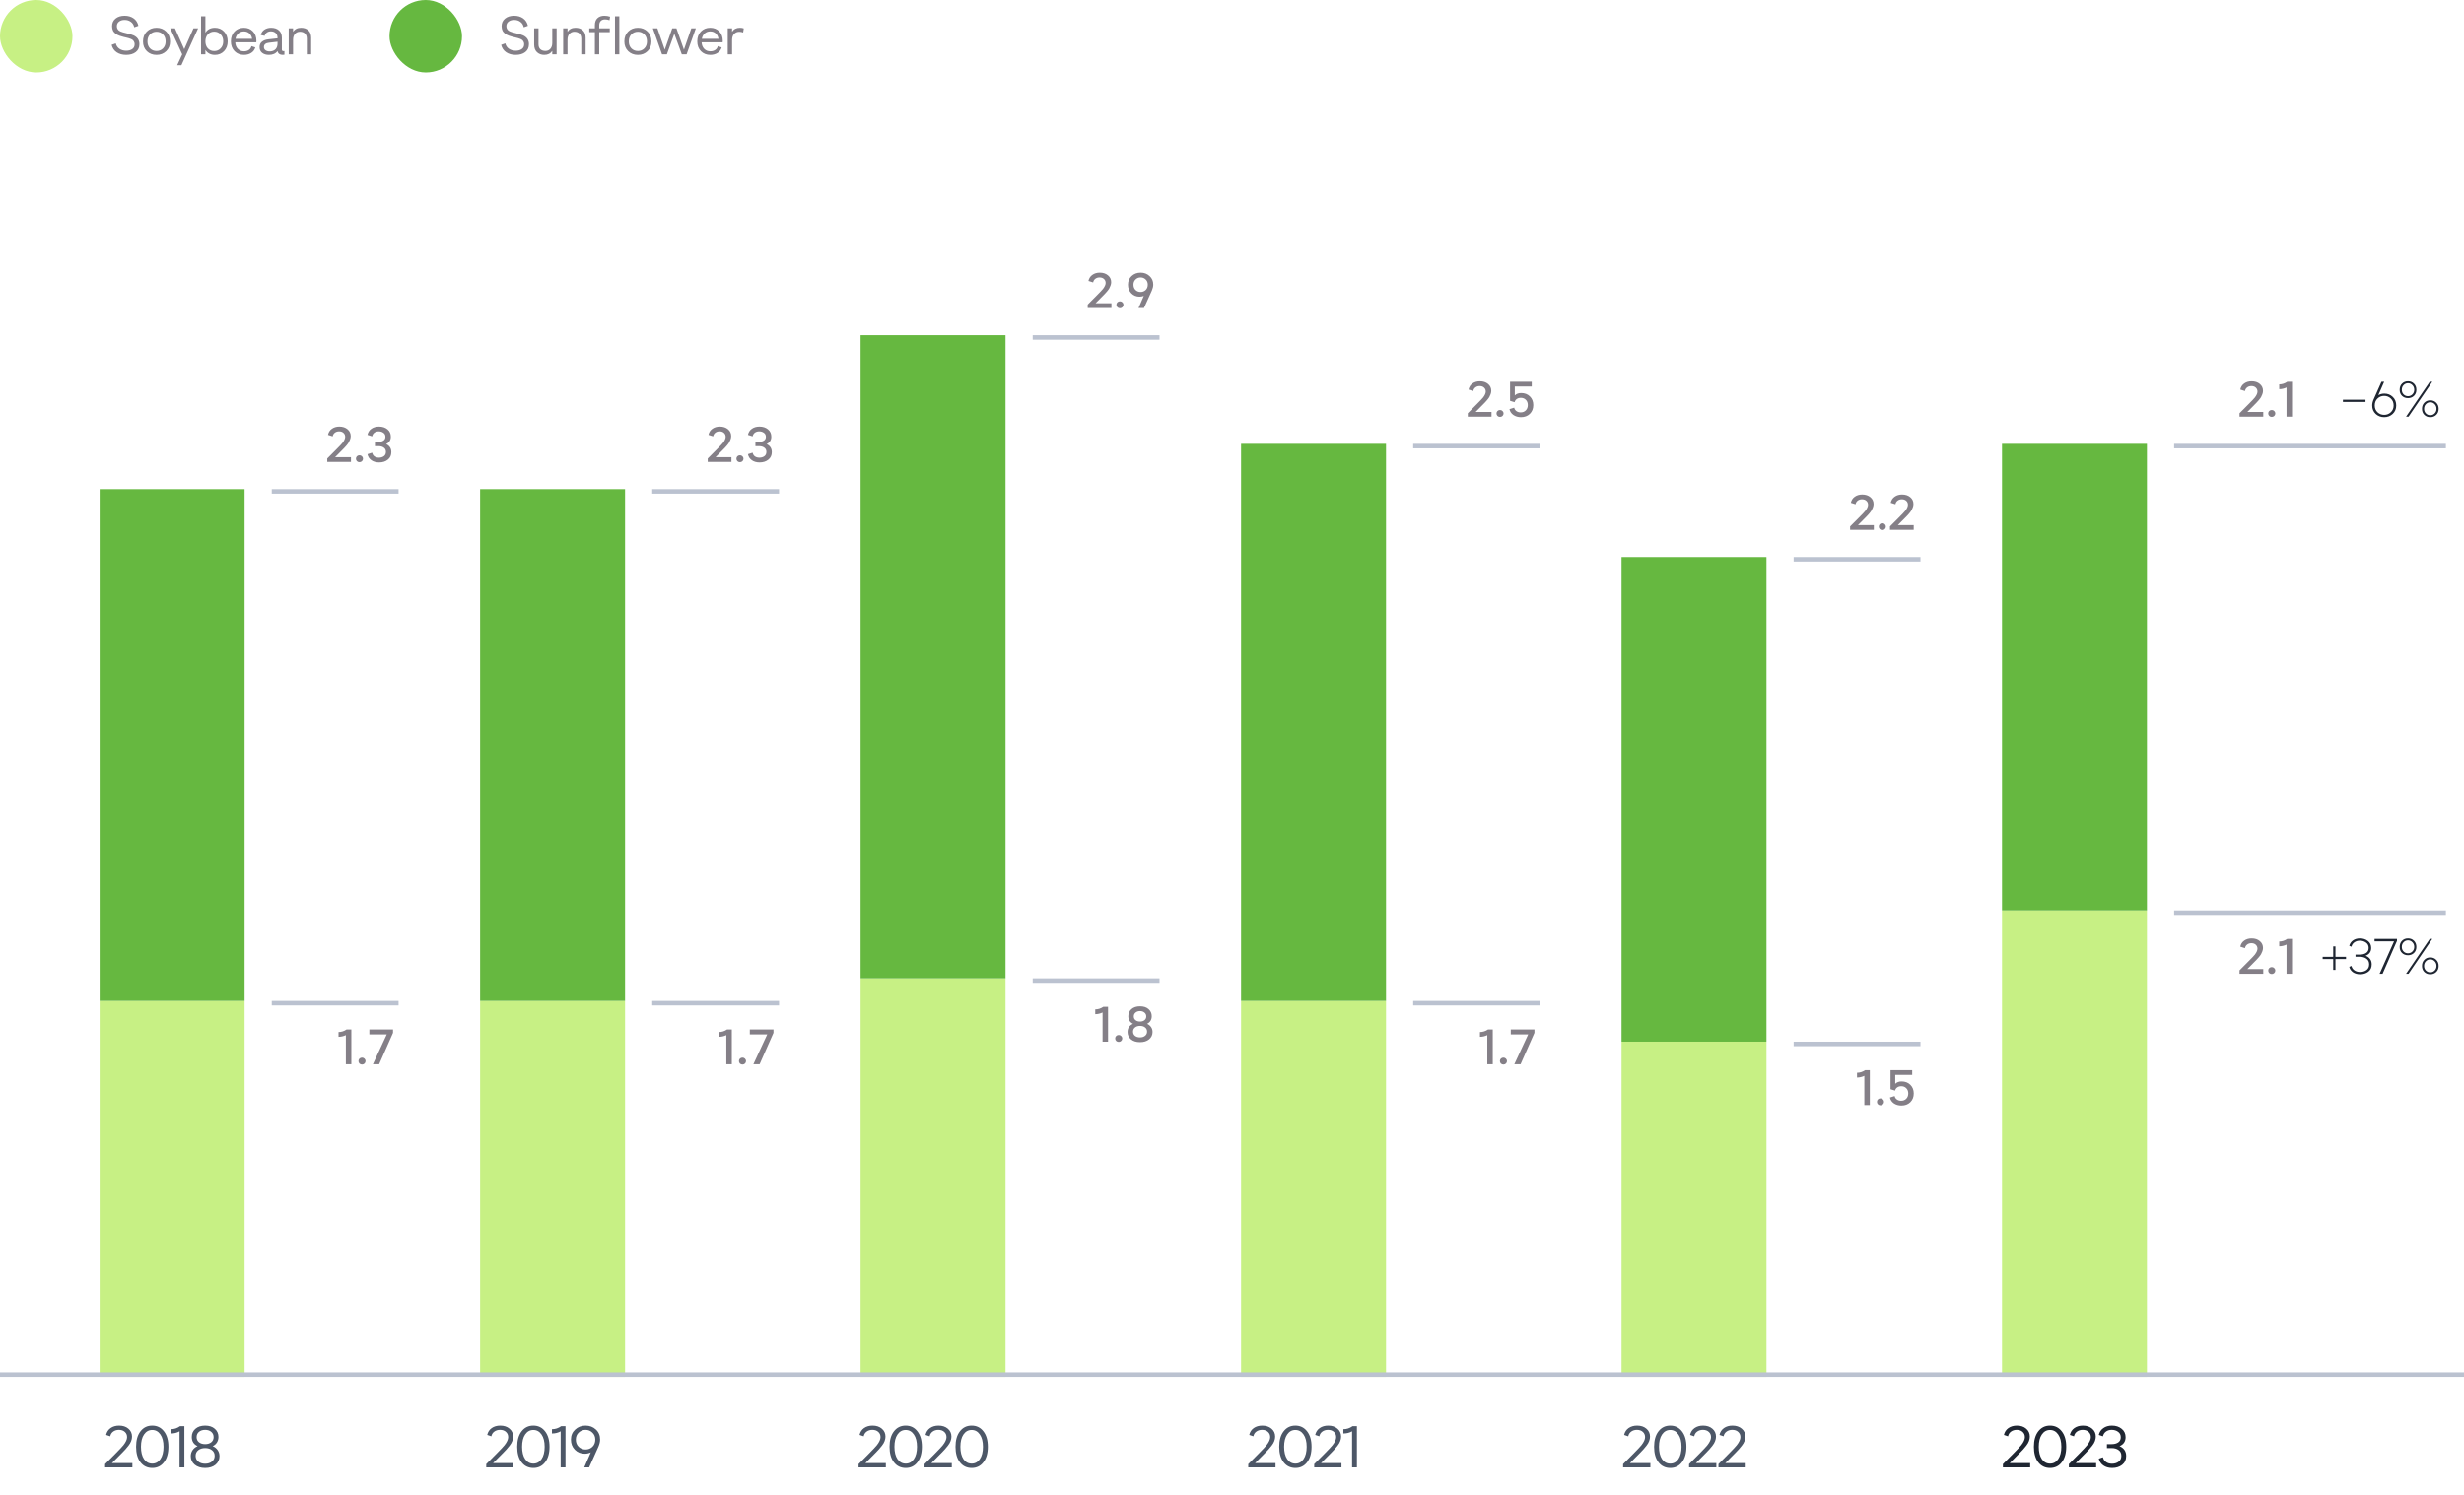 <svg width="544" height="330" viewBox="0 0 544 330" fill="none" xmlns="http://www.w3.org/2000/svg">
<path d="M23.205 324V323.272L25.506 320.958C26.407 320.048 26.988 319.428 27.248 319.099C27.785 318.414 28.054 317.821 28.054 317.318C28.054 316.841 27.889 316.456 27.56 316.161C27.23 315.858 26.797 315.706 26.26 315.706C25.766 315.706 25.341 315.836 24.986 316.096C24.639 316.347 24.422 316.694 24.336 317.136L23.426 316.824C23.573 316.183 23.902 315.68 24.414 315.316C24.934 314.952 25.562 314.77 26.299 314.77C27.131 314.77 27.811 314.995 28.34 315.446C28.877 315.897 29.146 316.482 29.146 317.201C29.146 317.53 29.081 317.864 28.951 318.202C28.829 318.531 28.634 318.865 28.366 319.203C28.106 319.541 27.876 319.818 27.677 320.035C27.486 320.252 27.222 320.529 26.884 320.867C26.797 320.954 26.732 321.019 26.689 321.062L24.713 323.051H29.224V324H23.205ZM33.619 324.13C32.535 324.13 31.669 323.714 31.019 322.882C30.369 322.041 30.044 320.897 30.044 319.45C30.044 318.003 30.369 316.863 31.019 316.031C31.669 315.19 32.531 314.77 33.606 314.77C34.68 314.77 35.543 315.19 36.193 316.031C36.851 316.863 37.181 318.003 37.181 319.45C37.181 320.897 36.851 322.041 36.193 322.882C35.543 323.714 34.685 324.13 33.619 324.13ZM33.619 323.168C34.364 323.168 34.962 322.839 35.413 322.18C35.872 321.513 36.102 320.603 36.102 319.45C36.102 318.297 35.872 317.392 35.413 316.733C34.953 316.066 34.351 315.732 33.606 315.732C32.86 315.732 32.258 316.066 31.799 316.733C31.348 317.392 31.123 318.297 31.123 319.45C31.123 320.603 31.348 321.513 31.799 322.18C32.258 322.839 32.865 323.168 33.619 323.168ZM39.639 324V316.031C39.076 316.352 38.435 316.512 37.715 316.512V315.563C38.452 315.563 39.128 315.342 39.743 314.9H40.705V324H39.639ZM47.591 323.402C47.01 323.887 46.243 324.13 45.29 324.13C44.336 324.13 43.569 323.887 42.989 323.402C42.408 322.917 42.118 322.293 42.118 321.53C42.118 321.027 42.252 320.581 42.521 320.191C42.789 319.801 43.158 319.506 43.626 319.307C42.768 318.917 42.339 318.237 42.339 317.266C42.339 316.538 42.607 315.94 43.145 315.472C43.682 315.004 44.397 314.77 45.29 314.77C46.182 314.77 46.893 315.004 47.422 315.472C47.959 315.94 48.228 316.538 48.228 317.266C48.228 317.734 48.115 318.146 47.89 318.501C47.664 318.856 47.352 319.125 46.954 319.307C47.422 319.506 47.79 319.801 48.059 320.191C48.327 320.581 48.462 321.027 48.462 321.53C48.462 322.284 48.171 322.908 47.591 323.402ZM43.925 318.449C44.28 318.726 44.735 318.865 45.29 318.865C45.844 318.865 46.295 318.726 46.642 318.449C46.988 318.163 47.162 317.786 47.162 317.318C47.162 316.833 46.988 316.443 46.642 316.148C46.295 315.853 45.844 315.706 45.29 315.706C44.735 315.706 44.28 315.853 43.925 316.148C43.578 316.443 43.405 316.833 43.405 317.318C43.405 317.786 43.578 318.163 43.925 318.449ZM45.29 323.194C45.905 323.194 46.408 323.034 46.798 322.713C47.196 322.392 47.396 321.972 47.396 321.452C47.396 320.932 47.201 320.516 46.811 320.204C46.421 319.892 45.914 319.736 45.29 319.736C44.666 319.736 44.159 319.892 43.769 320.204C43.379 320.516 43.184 320.932 43.184 321.452C43.184 321.972 43.379 322.392 43.769 322.713C44.159 323.034 44.666 323.194 45.29 323.194Z" fill="#4D5767"/>
<path d="M107.351 324V323.272L109.652 320.958C110.553 320.048 111.134 319.428 111.394 319.099C111.931 318.414 112.2 317.821 112.2 317.318C112.2 316.841 112.035 316.456 111.706 316.161C111.377 315.858 110.943 315.706 110.406 315.706C109.912 315.706 109.487 315.836 109.132 316.096C108.785 316.347 108.569 316.694 108.482 317.136L107.572 316.824C107.719 316.183 108.049 315.68 108.56 315.316C109.08 314.952 109.708 314.77 110.445 314.77C111.277 314.77 111.957 314.995 112.486 315.446C113.023 315.897 113.292 316.482 113.292 317.201C113.292 317.53 113.227 317.864 113.097 318.202C112.976 318.531 112.781 318.865 112.512 319.203C112.252 319.541 112.022 319.818 111.823 320.035C111.632 320.252 111.368 320.529 111.03 320.867C110.943 320.954 110.878 321.019 110.835 321.062L108.859 323.051H113.37V324H107.351ZM117.765 324.13C116.681 324.13 115.815 323.714 115.165 322.882C114.515 322.041 114.19 320.897 114.19 319.45C114.19 318.003 114.515 316.863 115.165 316.031C115.815 315.19 116.677 314.77 117.752 314.77C118.826 314.77 119.689 315.19 120.339 316.031C120.997 316.863 121.327 318.003 121.327 319.45C121.327 320.897 120.997 322.041 120.339 322.882C119.689 323.714 118.831 324.13 117.765 324.13ZM117.765 323.168C118.51 323.168 119.108 322.839 119.559 322.18C120.018 321.513 120.248 320.603 120.248 319.45C120.248 318.297 120.018 317.392 119.559 316.733C119.099 316.066 118.497 315.732 117.752 315.732C117.006 315.732 116.404 316.066 115.945 316.733C115.494 317.392 115.269 318.297 115.269 319.45C115.269 320.603 115.494 321.513 115.945 322.18C116.404 322.839 117.011 323.168 117.765 323.168ZM123.785 324V316.031C123.222 316.352 122.581 316.512 121.861 316.512V315.563C122.598 315.563 123.274 315.342 123.889 314.9H124.851V324H123.785ZM126.992 315.641C127.616 315.06 128.378 314.77 129.28 314.77C130.181 314.77 130.939 315.056 131.555 315.628C132.179 316.2 132.491 316.941 132.491 317.851C132.491 318.319 132.369 318.839 132.127 319.411L130.073 324H128.994L130.437 320.685C130.012 320.884 129.57 320.984 129.111 320.984C128.244 320.984 127.516 320.689 126.927 320.1C126.346 319.511 126.056 318.765 126.056 317.864C126.056 316.954 126.368 316.213 126.992 315.641ZM127.759 319.45C128.175 319.849 128.682 320.048 129.28 320.048C129.878 320.048 130.385 319.849 130.801 319.45C131.217 319.043 131.425 318.514 131.425 317.864C131.425 317.231 131.212 316.716 130.788 316.317C130.372 315.91 129.869 315.706 129.28 315.706C128.69 315.706 128.183 315.91 127.759 316.317C127.343 316.716 127.135 317.231 127.135 317.864C127.135 318.514 127.343 319.043 127.759 319.45Z" fill="#4D5767"/>
<path d="M189.554 324V323.272L191.855 320.958C192.757 320.048 193.337 319.428 193.597 319.099C194.135 318.414 194.403 317.821 194.403 317.318C194.403 316.841 194.239 316.456 193.909 316.161C193.58 315.858 193.147 315.706 192.609 315.706C192.115 315.706 191.691 315.836 191.335 316.096C190.989 316.347 190.772 316.694 190.685 317.136L189.775 316.824C189.923 316.183 190.252 315.68 190.763 315.316C191.283 314.952 191.912 314.77 192.648 314.77C193.48 314.77 194.161 314.995 194.689 315.446C195.227 315.897 195.495 316.482 195.495 317.201C195.495 317.53 195.43 317.864 195.3 318.202C195.179 318.531 194.984 318.865 194.715 319.203C194.455 319.541 194.226 319.818 194.026 320.035C193.836 320.252 193.571 320.529 193.233 320.867C193.147 320.954 193.082 321.019 193.038 321.062L191.062 323.051H195.573V324H189.554ZM199.968 324.13C198.885 324.13 198.018 323.714 197.368 322.882C196.718 322.041 196.393 320.897 196.393 319.45C196.393 318.003 196.718 316.863 197.368 316.031C198.018 315.19 198.881 314.77 199.955 314.77C201.03 314.77 201.892 315.19 202.542 316.031C203.201 316.863 203.53 318.003 203.53 319.45C203.53 320.897 203.201 322.041 202.542 322.882C201.892 323.714 201.034 324.13 199.968 324.13ZM199.968 323.168C200.714 323.168 201.312 322.839 201.762 322.18C202.222 321.513 202.451 320.603 202.451 319.45C202.451 318.297 202.222 317.392 201.762 316.733C201.303 316.066 200.701 315.732 199.955 315.732C199.21 315.732 198.608 316.066 198.148 316.733C197.698 317.392 197.472 318.297 197.472 319.45C197.472 320.603 197.698 321.513 198.148 322.18C198.608 322.839 199.214 323.168 199.968 323.168ZM204.117 324V323.272L206.418 320.958C207.319 320.048 207.9 319.428 208.16 319.099C208.697 318.414 208.966 317.821 208.966 317.318C208.966 316.841 208.801 316.456 208.472 316.161C208.143 315.858 207.709 315.706 207.172 315.706C206.678 315.706 206.253 315.836 205.898 316.096C205.551 316.347 205.335 316.694 205.248 317.136L204.338 316.824C204.485 316.183 204.815 315.68 205.326 315.316C205.846 314.952 206.474 314.77 207.211 314.77C208.043 314.77 208.723 314.995 209.252 315.446C209.789 315.897 210.058 316.482 210.058 317.201C210.058 317.53 209.993 317.864 209.863 318.202C209.742 318.531 209.547 318.865 209.278 319.203C209.018 319.541 208.788 319.818 208.589 320.035C208.398 320.252 208.134 320.529 207.796 320.867C207.709 320.954 207.644 321.019 207.601 321.062L205.625 323.051H210.136V324H204.117ZM214.531 324.13C213.447 324.13 212.581 323.714 211.931 322.882C211.281 322.041 210.956 320.897 210.956 319.45C210.956 318.003 211.281 316.863 211.931 316.031C212.581 315.19 213.443 314.77 214.518 314.77C215.592 314.77 216.455 315.19 217.105 316.031C217.763 316.863 218.093 318.003 218.093 319.45C218.093 320.897 217.763 322.041 217.105 322.882C216.455 323.714 215.597 324.13 214.531 324.13ZM214.531 323.168C215.276 323.168 215.874 322.839 216.325 322.18C216.784 321.513 217.014 320.603 217.014 319.45C217.014 318.297 216.784 317.392 216.325 316.733C215.865 316.066 215.263 315.732 214.518 315.732C213.772 315.732 213.17 316.066 212.711 316.733C212.26 317.392 212.035 318.297 212.035 319.45C212.035 320.603 212.26 321.513 212.711 322.18C213.17 322.839 213.777 323.168 214.531 323.168Z" fill="#4D5767"/>
<path d="M275.586 324V323.272L277.887 320.958C278.788 320.048 279.369 319.428 279.629 319.099C280.166 318.414 280.435 317.821 280.435 317.318C280.435 316.841 280.27 316.456 279.941 316.161C279.611 315.858 279.178 315.706 278.641 315.706C278.147 315.706 277.722 315.836 277.367 316.096C277.02 316.347 276.803 316.694 276.717 317.136L275.807 316.824C275.954 316.183 276.283 315.68 276.795 315.316C277.315 314.952 277.943 314.77 278.68 314.77C279.512 314.77 280.192 314.995 280.721 315.446C281.258 315.897 281.527 316.482 281.527 317.201C281.527 317.53 281.462 317.864 281.332 318.202C281.21 318.531 281.015 318.865 280.747 319.203C280.487 319.541 280.257 319.818 280.058 320.035C279.867 320.252 279.603 320.529 279.265 320.867C279.178 320.954 279.113 321.019 279.07 321.062L277.094 323.051H281.605V324H275.586ZM286 324.13C284.916 324.13 284.05 323.714 283.4 322.882C282.75 322.041 282.425 320.897 282.425 319.45C282.425 318.003 282.75 316.863 283.4 316.031C284.05 315.19 284.912 314.77 285.987 314.77C287.061 314.77 287.924 315.19 288.574 316.031C289.232 316.863 289.562 318.003 289.562 319.45C289.562 320.897 289.232 322.041 288.574 322.882C287.924 323.714 287.066 324.13 286 324.13ZM286 323.168C286.745 323.168 287.343 322.839 287.794 322.18C288.253 321.513 288.483 320.603 288.483 319.45C288.483 318.297 288.253 317.392 287.794 316.733C287.334 316.066 286.732 315.732 285.987 315.732C285.241 315.732 284.639 316.066 284.18 316.733C283.729 317.392 283.504 318.297 283.504 319.45C283.504 320.603 283.729 321.513 284.18 322.18C284.639 322.839 285.246 323.168 286 323.168ZM290.148 324V323.272L292.449 320.958C293.351 320.048 293.931 319.428 294.191 319.099C294.729 318.414 294.997 317.821 294.997 317.318C294.997 316.841 294.833 316.456 294.503 316.161C294.174 315.858 293.741 315.706 293.203 315.706C292.709 315.706 292.285 315.836 291.929 316.096C291.583 316.347 291.366 316.694 291.279 317.136L290.369 316.824C290.517 316.183 290.846 315.68 291.357 315.316C291.877 314.952 292.506 314.77 293.242 314.77C294.074 314.77 294.755 314.995 295.283 315.446C295.821 315.897 296.089 316.482 296.089 317.201C296.089 317.53 296.024 317.864 295.894 318.202C295.773 318.531 295.578 318.865 295.309 319.203C295.049 319.541 294.82 319.818 294.62 320.035C294.43 320.252 294.165 320.529 293.827 320.867C293.741 320.954 293.676 321.019 293.632 321.062L291.656 323.051H296.167V324H290.148ZM298.508 324V316.031C297.945 316.352 297.303 316.512 296.584 316.512V315.563C297.321 315.563 297.997 315.342 298.612 314.9H299.574V324H298.508Z" fill="#4D5767"/>
<path d="M358.348 324V323.272L360.649 320.958C361.55 320.048 362.131 319.428 362.391 319.099C362.928 318.414 363.197 317.821 363.197 317.318C363.197 316.841 363.032 316.456 362.703 316.161C362.374 315.858 361.94 315.706 361.403 315.706C360.909 315.706 360.484 315.836 360.129 316.096C359.782 316.347 359.566 316.694 359.479 317.136L358.569 316.824C358.716 316.183 359.046 315.68 359.557 315.316C360.077 314.952 360.705 314.77 361.442 314.77C362.274 314.77 362.954 314.995 363.483 315.446C364.02 315.897 364.289 316.482 364.289 317.201C364.289 317.53 364.224 317.864 364.094 318.202C363.973 318.531 363.778 318.865 363.509 319.203C363.249 319.541 363.019 319.818 362.82 320.035C362.629 320.252 362.365 320.529 362.027 320.867C361.94 320.954 361.875 321.019 361.832 321.062L359.856 323.051H364.367V324H358.348ZM368.762 324.13C367.678 324.13 366.812 323.714 366.162 322.882C365.512 322.041 365.187 320.897 365.187 319.45C365.187 318.003 365.512 316.863 366.162 316.031C366.812 315.19 367.674 314.77 368.749 314.77C369.823 314.77 370.686 315.19 371.336 316.031C371.994 316.863 372.324 318.003 372.324 319.45C372.324 320.897 371.994 322.041 371.336 322.882C370.686 323.714 369.828 324.13 368.762 324.13ZM368.762 323.168C369.507 323.168 370.105 322.839 370.556 322.18C371.015 321.513 371.245 320.603 371.245 319.45C371.245 318.297 371.015 317.392 370.556 316.733C370.096 316.066 369.494 315.732 368.749 315.732C368.003 315.732 367.401 316.066 366.942 316.733C366.491 317.392 366.266 318.297 366.266 319.45C366.266 320.603 366.491 321.513 366.942 322.18C367.401 322.839 368.008 323.168 368.762 323.168ZM372.91 324V323.272L375.211 320.958C376.113 320.048 376.693 319.428 376.953 319.099C377.491 318.414 377.759 317.821 377.759 317.318C377.759 316.841 377.595 316.456 377.265 316.161C376.936 315.858 376.503 315.706 375.965 315.706C375.471 315.706 375.047 315.836 374.691 316.096C374.345 316.347 374.128 316.694 374.041 317.136L373.131 316.824C373.279 316.183 373.608 315.68 374.119 315.316C374.639 314.952 375.268 314.77 376.004 314.77C376.836 314.77 377.517 314.995 378.045 315.446C378.583 315.897 378.851 316.482 378.851 317.201C378.851 317.53 378.786 317.864 378.656 318.202C378.535 318.531 378.34 318.865 378.071 319.203C377.811 319.541 377.582 319.818 377.382 320.035C377.192 320.252 376.927 320.529 376.589 320.867C376.503 320.954 376.438 321.019 376.394 321.062L374.418 323.051H378.929V324H372.91ZM379.398 324V323.272L381.699 320.958C382.601 320.048 383.181 319.428 383.441 319.099C383.979 318.414 384.247 317.821 384.247 317.318C384.247 316.841 384.083 316.456 383.753 316.161C383.424 315.858 382.991 315.706 382.453 315.706C381.959 315.706 381.535 315.836 381.179 316.096C380.833 316.347 380.616 316.694 380.529 317.136L379.619 316.824C379.767 316.183 380.096 315.68 380.607 315.316C381.127 314.952 381.756 314.77 382.492 314.77C383.324 314.77 384.005 314.995 384.533 315.446C385.071 315.897 385.339 316.482 385.339 317.201C385.339 317.53 385.274 317.864 385.144 318.202C385.023 318.531 384.828 318.865 384.559 319.203C384.299 319.541 384.07 319.818 383.87 320.035C383.68 320.252 383.415 320.529 383.077 320.867C382.991 320.954 382.926 321.019 382.882 321.062L380.906 323.051H385.417V324H379.398Z" fill="#4D5767"/>
<path d="M442.202 324V323.272L444.503 320.958C445.404 320.048 445.985 319.428 446.245 319.099C446.782 318.414 447.051 317.821 447.051 317.318C447.051 316.841 446.886 316.456 446.557 316.161C446.228 315.858 445.794 315.706 445.257 315.706C444.763 315.706 444.338 315.836 443.983 316.096C443.636 316.347 443.42 316.694 443.333 317.136L442.423 316.824C442.57 316.183 442.9 315.68 443.411 315.316C443.931 314.952 444.559 314.77 445.296 314.77C446.128 314.77 446.808 314.995 447.337 315.446C447.874 315.897 448.143 316.482 448.143 317.201C448.143 317.53 448.078 317.864 447.948 318.202C447.827 318.531 447.632 318.865 447.363 319.203C447.103 319.541 446.873 319.818 446.674 320.035C446.483 320.252 446.219 320.529 445.881 320.867C445.794 320.954 445.729 321.019 445.686 321.062L443.71 323.051H448.221V324H442.202ZM452.616 324.13C451.532 324.13 450.666 323.714 450.016 322.882C449.366 322.041 449.041 320.897 449.041 319.45C449.041 318.003 449.366 316.863 450.016 316.031C450.666 315.19 451.528 314.77 452.603 314.77C453.677 314.77 454.54 315.19 455.19 316.031C455.848 316.863 456.178 318.003 456.178 319.45C456.178 320.897 455.848 322.041 455.19 322.882C454.54 323.714 453.682 324.13 452.616 324.13ZM452.616 323.168C453.361 323.168 453.959 322.839 454.41 322.18C454.869 321.513 455.099 320.603 455.099 319.45C455.099 318.297 454.869 317.392 454.41 316.733C453.95 316.066 453.348 315.732 452.603 315.732C451.857 315.732 451.255 316.066 450.796 316.733C450.345 317.392 450.12 318.297 450.12 319.45C450.12 320.603 450.345 321.513 450.796 322.18C451.255 322.839 451.862 323.168 452.616 323.168ZM456.764 324V323.272L459.065 320.958C459.967 320.048 460.547 319.428 460.807 319.099C461.345 318.414 461.613 317.821 461.613 317.318C461.613 316.841 461.449 316.456 461.119 316.161C460.79 315.858 460.357 315.706 459.819 315.706C459.325 315.706 458.901 315.836 458.545 316.096C458.199 316.347 457.982 316.694 457.895 317.136L456.985 316.824C457.133 316.183 457.462 315.68 457.973 315.316C458.493 314.952 459.122 314.77 459.858 314.77C460.69 314.77 461.371 314.995 461.899 315.446C462.437 315.897 462.705 316.482 462.705 317.201C462.705 317.53 462.64 317.864 462.51 318.202C462.389 318.531 462.194 318.865 461.925 319.203C461.665 319.541 461.436 319.818 461.236 320.035C461.046 320.252 460.781 320.529 460.443 320.867C460.357 320.954 460.292 321.019 460.248 321.062L458.272 323.051H462.783V324H456.764ZM466.32 324.13C465.549 324.13 464.899 323.944 464.37 323.571C463.842 323.198 463.508 322.7 463.369 322.076L464.279 321.764C464.375 322.197 464.6 322.544 464.955 322.804C465.311 323.064 465.753 323.194 466.281 323.194C466.853 323.194 467.339 323.047 467.737 322.752C468.145 322.457 468.348 322.024 468.348 321.452C468.348 320.889 468.145 320.464 467.737 320.178C467.339 319.883 466.827 319.736 466.203 319.736H465.163V318.865H466.203C466.793 318.865 467.274 318.739 467.646 318.488C468.028 318.228 468.218 317.847 468.218 317.344C468.218 316.815 468.019 316.412 467.62 316.135C467.23 315.849 466.762 315.706 466.216 315.706C465.714 315.706 465.289 315.836 464.942 316.096C464.596 316.356 464.375 316.703 464.279 317.136L463.369 316.824C463.517 316.191 463.85 315.693 464.37 315.329C464.89 314.956 465.523 314.77 466.268 314.77C467.126 314.77 467.841 315.004 468.413 315.472C468.994 315.931 469.284 316.551 469.284 317.331C469.284 318.276 468.838 318.934 467.945 319.307C468.925 319.74 469.414 320.468 469.414 321.491C469.414 322.323 469.115 322.973 468.517 323.441C467.928 323.9 467.196 324.13 466.32 324.13Z" fill="#1F2632"/>
<path d="M411.608 244V237.554C411.087 237.803 410.548 237.928 409.991 237.928V236.872C410.622 236.872 411.216 236.681 411.773 236.3H412.818V244H411.608ZM415.174 244.055C414.954 244.055 414.767 243.982 414.613 243.835C414.466 243.681 414.393 243.498 414.393 243.285C414.393 243.072 414.466 242.893 414.613 242.746C414.767 242.599 414.954 242.526 415.174 242.526C415.387 242.526 415.57 242.603 415.724 242.757C415.878 242.904 415.955 243.08 415.955 243.285C415.955 243.498 415.878 243.681 415.724 243.835C415.57 243.982 415.387 244.055 415.174 244.055ZM419.799 244.11C419.161 244.11 418.608 243.952 418.138 243.637C417.669 243.314 417.376 242.882 417.258 242.339L418.303 242.009C418.362 242.324 418.523 242.577 418.787 242.768C419.051 242.959 419.367 243.054 419.733 243.054C420.195 243.054 420.573 242.904 420.866 242.603C421.16 242.302 421.306 241.914 421.306 241.437C421.306 240.96 421.16 240.575 420.866 240.282C420.58 239.989 420.214 239.842 419.766 239.842C419.407 239.842 419.106 239.93 418.864 240.106C418.622 240.275 418.465 240.509 418.391 240.81L417.39 240.502V236.3H422.175V237.345H418.435V239.314C418.787 238.962 419.253 238.786 419.832 238.786C420.617 238.786 421.259 239.032 421.757 239.523C422.263 240.014 422.516 240.656 422.516 241.448C422.516 242.233 422.263 242.874 421.757 243.373C421.251 243.864 420.599 244.11 419.799 244.11Z" fill="#847F87"/>
<line x1="396" y1="230.5" x2="424" y2="230.5" stroke="#BBC2D0"/>
<line x1="396" y1="123.5" x2="424" y2="123.5" stroke="#BBC2D0"/>
<rect x="358" y="230" width="32" height="74" fill="#C7F084"/>
<rect x="358" y="123" width="32" height="107" fill="#66B840"/>
<path d="M408.467 117V116.241L410.414 114.283C411.162 113.535 411.638 113.033 411.844 112.776C412.232 112.27 412.427 111.83 412.427 111.456C412.427 111.104 412.302 110.814 412.053 110.587C411.811 110.36 411.488 110.246 411.085 110.246C410.718 110.246 410.406 110.345 410.15 110.543C409.893 110.734 409.732 111.001 409.666 111.346L408.632 111.016C408.756 110.437 409.046 109.989 409.501 109.674C409.955 109.351 410.502 109.19 411.14 109.19C411.873 109.19 412.474 109.388 412.944 109.784C413.413 110.173 413.648 110.679 413.648 111.302C413.648 111.537 413.6 111.782 413.505 112.039C413.409 112.296 413.314 112.508 413.219 112.677C413.123 112.846 412.958 113.069 412.724 113.348C412.489 113.619 412.331 113.795 412.251 113.876C412.17 113.957 411.998 114.133 411.734 114.404L410.194 115.955H413.703V117H408.467ZM415.582 117.055C415.362 117.055 415.175 116.982 415.021 116.835C414.874 116.681 414.801 116.498 414.801 116.285C414.801 116.072 414.874 115.893 415.021 115.746C415.175 115.599 415.362 115.526 415.582 115.526C415.795 115.526 415.978 115.603 416.132 115.757C416.286 115.904 416.363 116.08 416.363 116.285C416.363 116.498 416.286 116.681 416.132 116.835C415.978 116.982 415.795 117.055 415.582 117.055ZM417.27 117V116.241L419.217 114.283C419.965 113.535 420.442 113.033 420.647 112.776C421.036 112.27 421.23 111.83 421.23 111.456C421.23 111.104 421.106 110.814 420.856 110.587C420.614 110.36 420.292 110.246 419.888 110.246C419.522 110.246 419.21 110.345 418.953 110.543C418.697 110.734 418.535 111.001 418.469 111.346L417.435 111.016C417.56 110.437 417.85 109.989 418.304 109.674C418.759 109.351 419.305 109.19 419.943 109.19C420.677 109.19 421.278 109.388 421.747 109.784C422.217 110.173 422.451 110.679 422.451 111.302C422.451 111.537 422.404 111.782 422.308 112.039C422.213 112.296 422.118 112.508 422.022 112.677C421.927 112.846 421.762 113.069 421.527 113.348C421.293 113.619 421.135 113.795 421.054 113.876C420.974 113.957 420.801 114.133 420.537 114.404L418.997 115.955H422.506V117H417.27Z" fill="#847F87"/>
<path d="M328.36 235V228.554C327.839 228.803 327.3 228.928 326.743 228.928V227.872C327.373 227.872 327.967 227.681 328.525 227.3H329.57V235H328.36ZM331.926 235.055C331.706 235.055 331.519 234.982 331.365 234.835C331.218 234.681 331.145 234.498 331.145 234.285C331.145 234.072 331.218 233.893 331.365 233.746C331.519 233.599 331.706 233.526 331.926 233.526C332.139 233.526 332.322 233.603 332.476 233.757C332.63 233.904 332.707 234.08 332.707 234.285C332.707 234.498 332.63 234.681 332.476 234.835C332.322 234.982 332.139 235.055 331.926 235.055ZM334.329 235L337.387 228.4H333.548V227.3H338.773V228.048L335.704 235H334.329Z" fill="#847F87"/>
<line x1="312" y1="221.5" x2="340" y2="221.5" stroke="#BBC2D0"/>
<line x1="312" y1="98.5" x2="340" y2="98.5" stroke="#BBC2D0"/>
<rect x="274" y="221" width="32" height="83" fill="#C7F084"/>
<rect x="274" y="98" width="32" height="123" fill="#66B840"/>
<path d="M324.058 92V91.241L326.005 89.283C326.753 88.535 327.23 88.033 327.435 87.776C327.824 87.27 328.018 86.83 328.018 86.456C328.018 86.104 327.894 85.814 327.644 85.587C327.402 85.36 327.08 85.246 326.676 85.246C326.31 85.246 325.998 85.345 325.741 85.543C325.485 85.734 325.323 86.001 325.257 86.346L324.223 86.016C324.348 85.437 324.638 84.989 325.092 84.674C325.547 84.351 326.093 84.19 326.731 84.19C327.465 84.19 328.066 84.388 328.535 84.784C329.005 85.173 329.239 85.679 329.239 86.302C329.239 86.537 329.192 86.782 329.096 87.039C329.001 87.296 328.906 87.508 328.81 87.677C328.715 87.846 328.55 88.069 328.315 88.348C328.081 88.619 327.923 88.795 327.842 88.876C327.762 88.957 327.589 89.133 327.325 89.404L325.785 90.955H329.294V92H324.058ZM331.174 92.055C330.954 92.055 330.767 91.982 330.613 91.835C330.466 91.681 330.393 91.498 330.393 91.285C330.393 91.072 330.466 90.893 330.613 90.746C330.767 90.599 330.954 90.526 331.174 90.526C331.387 90.526 331.57 90.603 331.724 90.757C331.878 90.904 331.955 91.08 331.955 91.285C331.955 91.498 331.878 91.681 331.724 91.835C331.57 91.982 331.387 92.055 331.174 92.055ZM335.799 92.11C335.161 92.11 334.608 91.952 334.138 91.637C333.669 91.314 333.376 90.882 333.258 90.339L334.303 90.009C334.362 90.324 334.523 90.577 334.787 90.768C335.051 90.959 335.367 91.054 335.733 91.054C336.195 91.054 336.573 90.904 336.866 90.603C337.16 90.302 337.306 89.914 337.306 89.437C337.306 88.96 337.16 88.575 336.866 88.282C336.58 87.989 336.214 87.842 335.766 87.842C335.407 87.842 335.106 87.93 334.864 88.106C334.622 88.275 334.465 88.509 334.391 88.81L333.39 88.502V84.3H338.175V85.345H334.435V87.314C334.787 86.962 335.253 86.786 335.832 86.786C336.617 86.786 337.259 87.032 337.757 87.523C338.263 88.014 338.516 88.656 338.516 89.448C338.516 90.233 338.263 90.874 337.757 91.373C337.251 91.864 336.599 92.11 335.799 92.11Z" fill="#847F87"/>
<path d="M76.36 235V228.554C75.839 228.803 75.3 228.928 74.743 228.928V227.872C75.374 227.872 75.968 227.681 76.525 227.3H77.57V235H76.36ZM79.926 235.055C79.706 235.055 79.519 234.982 79.365 234.835C79.218 234.681 79.145 234.498 79.145 234.285C79.145 234.072 79.218 233.893 79.365 233.746C79.519 233.599 79.706 233.526 79.926 233.526C80.138 233.526 80.322 233.603 80.476 233.757C80.63 233.904 80.707 234.08 80.707 234.285C80.707 234.498 80.63 234.681 80.476 234.835C80.322 234.982 80.138 235.055 79.926 235.055ZM82.329 235L85.387 228.4H81.548V227.3H86.773V228.048L83.704 235H82.329Z" fill="#847F87"/>
<line x1="60" y1="221.5" x2="88" y2="221.5" stroke="#BBC2D0"/>
<rect x="22" y="221" width="32" height="83" fill="#C7F084"/>
<rect x="22" y="108" width="32" height="113" fill="#66B840"/>
<line x1="60" y1="108.5" x2="88" y2="108.5" stroke="#BBC2D0"/>
<path d="M72.252 102V101.241L74.199 99.283C74.947 98.535 75.423 98.033 75.629 97.776C76.017 97.27 76.212 96.83 76.212 96.456C76.212 96.104 76.087 95.814 75.838 95.587C75.596 95.36 75.273 95.246 74.87 95.246C74.503 95.246 74.191 95.345 73.935 95.543C73.678 95.734 73.517 96.001 73.451 96.346L72.417 96.016C72.541 95.437 72.831 94.989 73.286 94.674C73.74 94.351 74.287 94.19 74.925 94.19C75.658 94.19 76.259 94.388 76.729 94.784C77.198 95.173 77.433 95.679 77.433 96.302C77.433 96.537 77.385 96.782 77.29 97.039C77.194 97.296 77.099 97.508 77.004 97.677C76.908 97.846 76.743 98.069 76.509 98.348C76.274 98.619 76.116 98.795 76.036 98.876C75.955 98.957 75.783 99.133 75.519 99.404L73.979 100.955H77.488V102H72.252ZM79.367 102.055C79.147 102.055 78.96 101.982 78.806 101.835C78.66 101.681 78.586 101.498 78.586 101.285C78.586 101.072 78.66 100.893 78.806 100.746C78.96 100.599 79.147 100.526 79.367 100.526C79.58 100.526 79.763 100.603 79.917 100.757C80.071 100.904 80.148 101.08 80.148 101.285C80.148 101.498 80.071 101.681 79.917 101.835C79.763 101.982 79.58 102.055 79.367 102.055ZM83.707 102.11C83.032 102.11 82.463 101.949 82.001 101.626C81.54 101.303 81.25 100.856 81.132 100.284L82.166 99.954C82.233 100.299 82.397 100.57 82.662 100.768C82.933 100.959 83.266 101.054 83.662 101.054C84.088 101.054 84.451 100.948 84.751 100.735C85.052 100.515 85.203 100.196 85.203 99.778C85.203 99.367 85.049 99.056 84.74 98.843C84.44 98.623 84.058 98.513 83.597 98.513H82.782V97.556H83.597C84.029 97.556 84.385 97.464 84.663 97.281C84.95 97.09 85.093 96.812 85.093 96.445C85.093 96.064 84.946 95.77 84.653 95.565C84.359 95.352 84.011 95.246 83.608 95.246C83.234 95.246 82.915 95.345 82.65 95.543C82.394 95.741 82.233 96.009 82.166 96.346L81.132 96.016C81.257 95.437 81.547 94.989 82.001 94.674C82.456 94.351 83.013 94.19 83.674 94.19C84.436 94.19 85.063 94.395 85.555 94.806C86.046 95.209 86.291 95.748 86.291 96.423C86.291 97.171 85.947 97.714 85.257 98.051C86.02 98.418 86.401 99.012 86.401 99.833C86.401 100.53 86.145 101.083 85.632 101.494C85.126 101.905 84.484 102.11 83.707 102.11Z" fill="#847F87"/>
<path d="M243.425 230V223.554C242.905 223.803 242.366 223.928 241.808 223.928V222.872C242.439 222.872 243.033 222.681 243.59 222.3H244.635V230H243.425ZM246.991 230.055C246.771 230.055 246.584 229.982 246.43 229.835C246.284 229.681 246.21 229.498 246.21 229.285C246.21 229.072 246.284 228.893 246.43 228.746C246.584 228.599 246.771 228.526 246.991 228.526C247.204 228.526 247.387 228.603 247.541 228.757C247.695 228.904 247.772 229.08 247.772 229.285C247.772 229.498 247.695 229.681 247.541 229.835C247.387 229.982 247.204 230.055 246.991 230.055ZM253.696 229.483C253.19 229.901 252.522 230.11 251.694 230.11C250.865 230.11 250.198 229.901 249.692 229.483C249.193 229.058 248.944 228.519 248.944 227.866C248.944 227.023 249.343 226.418 250.143 226.051C249.453 225.699 249.109 225.138 249.109 224.368C249.109 223.737 249.343 223.217 249.813 222.806C250.282 222.395 250.909 222.19 251.694 222.19C252.486 222.19 253.113 222.395 253.575 222.806C254.044 223.217 254.279 223.737 254.279 224.368C254.279 225.145 253.938 225.706 253.256 226.051C253.63 226.227 253.923 226.473 254.136 226.788C254.348 227.096 254.455 227.455 254.455 227.866C254.455 228.519 254.202 229.058 253.696 229.483ZM250.704 225.248C250.96 225.453 251.29 225.556 251.694 225.556C252.097 225.556 252.427 225.453 252.684 225.248C252.94 225.043 253.069 224.768 253.069 224.423C253.069 224.071 252.937 223.789 252.673 223.576C252.416 223.356 252.09 223.246 251.694 223.246C251.298 223.246 250.968 223.356 250.704 223.576C250.447 223.789 250.319 224.071 250.319 224.423C250.319 224.768 250.447 225.043 250.704 225.248ZM250.583 228.713C250.869 228.94 251.239 229.054 251.694 229.054C252.148 229.054 252.519 228.937 252.805 228.702C253.098 228.467 253.245 228.159 253.245 227.778C253.245 227.389 253.098 227.081 252.805 226.854C252.519 226.627 252.148 226.513 251.694 226.513C251.239 226.513 250.869 226.63 250.583 226.865C250.297 227.092 250.154 227.397 250.154 227.778C250.154 228.167 250.297 228.478 250.583 228.713Z" fill="#847F87"/>
<line x1="228" y1="216.5" x2="256" y2="216.5" stroke="#BBC2D0"/>
<line x1="228" y1="74.5" x2="256" y2="74.5" stroke="#BBC2D0"/>
<rect x="190" y="216" width="32" height="88" fill="#C7F084"/>
<rect x="190" y="74" width="32" height="142" fill="#66B840"/>
<path d="M240.144 68V67.241L242.091 65.283C242.839 64.535 243.316 64.033 243.521 63.776C243.91 63.27 244.104 62.83 244.104 62.456C244.104 62.104 243.98 61.814 243.73 61.587C243.488 61.36 243.166 61.246 242.762 61.246C242.396 61.246 242.084 61.345 241.827 61.543C241.571 61.734 241.409 62.001 241.343 62.346L240.309 62.016C240.434 61.437 240.724 60.989 241.178 60.674C241.633 60.351 242.179 60.19 242.817 60.19C243.551 60.19 244.152 60.388 244.621 60.784C245.091 61.173 245.325 61.679 245.325 62.302C245.325 62.537 245.278 62.782 245.182 63.039C245.087 63.296 244.992 63.508 244.896 63.677C244.801 63.846 244.636 64.069 244.401 64.348C244.167 64.619 244.009 64.795 243.928 64.876C243.848 64.957 243.675 65.133 243.411 65.404L241.871 66.955H245.38V68H240.144ZM247.26 68.055C247.04 68.055 246.853 67.982 246.699 67.835C246.552 67.681 246.479 67.498 246.479 67.285C246.479 67.072 246.552 66.893 246.699 66.746C246.853 66.599 247.04 66.526 247.26 66.526C247.473 66.526 247.656 66.603 247.81 66.757C247.964 66.904 248.041 67.08 248.041 67.285C248.041 67.498 247.964 67.681 247.81 67.835C247.656 67.982 247.473 68.055 247.26 68.055ZM251.83 60.19C252.607 60.19 253.264 60.439 253.799 60.938C254.342 61.429 254.613 62.06 254.613 62.83C254.613 63.226 254.507 63.673 254.294 64.172L252.567 68H251.368L252.523 65.327C252.222 65.444 251.911 65.503 251.588 65.503C250.862 65.503 250.253 65.25 249.762 64.744C249.278 64.238 249.036 63.607 249.036 62.852C249.036 62.075 249.304 61.437 249.839 60.938C250.374 60.439 251.038 60.19 251.83 60.19ZM250.697 64.018C251.005 64.311 251.379 64.458 251.819 64.458C252.259 64.458 252.633 64.311 252.941 64.018C253.249 63.717 253.403 63.325 253.403 62.841C253.403 62.372 253.249 61.99 252.941 61.697C252.633 61.396 252.259 61.246 251.819 61.246C251.386 61.246 251.016 61.396 250.708 61.697C250.4 61.99 250.246 62.372 250.246 62.841C250.246 63.325 250.396 63.717 250.697 64.018Z" fill="#847F87"/>
<path d="M160.36 235V228.554C159.839 228.803 159.3 228.928 158.743 228.928V227.872C159.373 227.872 159.967 227.681 160.525 227.3H161.57V235H160.36ZM163.926 235.055C163.706 235.055 163.519 234.982 163.365 234.835C163.218 234.681 163.145 234.498 163.145 234.285C163.145 234.072 163.218 233.893 163.365 233.746C163.519 233.599 163.706 233.526 163.926 233.526C164.139 233.526 164.322 233.603 164.476 233.757C164.63 233.904 164.707 234.08 164.707 234.285C164.707 234.498 164.63 234.681 164.476 234.835C164.322 234.982 164.139 235.055 163.926 235.055ZM166.329 235L169.387 228.4H165.548V227.3H170.773V228.048L167.704 235H166.329Z" fill="#847F87"/>
<line x1="144" y1="221.5" x2="172" y2="221.5" stroke="#BBC2D0"/>
<rect x="106" y="221" width="32" height="83" fill="#C7F084"/>
<rect x="106" y="108" width="32" height="113" fill="#66B840"/>
<line x1="144" y1="108.5" x2="172" y2="108.5" stroke="#BBC2D0"/>
<path d="M156.252 102V101.241L158.199 99.283C158.947 98.535 159.423 98.033 159.629 97.776C160.017 97.27 160.212 96.83 160.212 96.456C160.212 96.104 160.087 95.814 159.838 95.587C159.596 95.36 159.273 95.246 158.87 95.246C158.503 95.246 158.191 95.345 157.935 95.543C157.678 95.734 157.517 96.001 157.451 96.346L156.417 96.016C156.541 95.437 156.831 94.989 157.286 94.674C157.74 94.351 158.287 94.19 158.925 94.19C159.658 94.19 160.259 94.388 160.729 94.784C161.198 95.173 161.433 95.679 161.433 96.302C161.433 96.537 161.385 96.782 161.29 97.039C161.194 97.296 161.099 97.508 161.004 97.677C160.908 97.846 160.743 98.069 160.509 98.348C160.274 98.619 160.116 98.795 160.036 98.876C159.955 98.957 159.783 99.133 159.519 99.404L157.979 100.955H161.488V102H156.252ZM163.367 102.055C163.147 102.055 162.96 101.982 162.806 101.835C162.66 101.681 162.586 101.498 162.586 101.285C162.586 101.072 162.66 100.893 162.806 100.746C162.96 100.599 163.147 100.526 163.367 100.526C163.58 100.526 163.763 100.603 163.917 100.757C164.071 100.904 164.148 101.08 164.148 101.285C164.148 101.498 164.071 101.681 163.917 101.835C163.763 101.982 163.58 102.055 163.367 102.055ZM167.707 102.11C167.032 102.11 166.464 101.949 166.002 101.626C165.54 101.303 165.25 100.856 165.133 100.284L166.167 99.954C166.233 100.299 166.398 100.57 166.662 100.768C166.933 100.959 167.267 101.054 167.663 101.054C168.088 101.054 168.451 100.948 168.752 100.735C169.052 100.515 169.203 100.196 169.203 99.778C169.203 99.367 169.049 99.056 168.741 98.843C168.44 98.623 168.059 98.513 167.597 98.513H166.783V97.556H167.597C168.029 97.556 168.385 97.464 168.664 97.281C168.95 97.09 169.093 96.812 169.093 96.445C169.093 96.064 168.946 95.77 168.653 95.565C168.359 95.352 168.011 95.246 167.608 95.246C167.234 95.246 166.915 95.345 166.651 95.543C166.394 95.741 166.233 96.009 166.167 96.346L165.133 96.016C165.257 95.437 165.547 94.989 166.002 94.674C166.456 94.351 167.014 94.19 167.674 94.19C168.436 94.19 169.063 94.395 169.555 94.806C170.046 95.209 170.292 95.748 170.292 96.423C170.292 97.171 169.947 97.714 169.258 98.051C170.02 98.418 170.402 99.012 170.402 99.833C170.402 100.53 170.145 101.083 169.632 101.494C169.126 101.905 168.484 102.11 167.707 102.11Z" fill="#847F87"/>
<rect x="442" y="201" width="32" height="103" fill="#C7F084"/>
<rect x="442" y="98" width="32" height="103" fill="#66B840"/>
<line x1="480" y1="201.5" x2="540" y2="201.5" stroke="#BBC2D0"/>
<line x1="480" y1="98.5" x2="540" y2="98.5" stroke="#BBC2D0"/>
<path d="M494.443 215V214.241L496.39 212.283C497.138 211.535 497.615 211.033 497.82 210.776C498.209 210.27 498.403 209.83 498.403 209.456C498.403 209.104 498.278 208.814 498.029 208.587C497.787 208.36 497.464 208.246 497.061 208.246C496.694 208.246 496.383 208.345 496.126 208.543C495.869 208.734 495.708 209.001 495.642 209.346L494.608 209.016C494.733 208.437 495.022 207.989 495.477 207.674C495.932 207.351 496.478 207.19 497.116 207.19C497.849 207.19 498.451 207.388 498.92 207.784C499.389 208.173 499.624 208.679 499.624 209.302C499.624 209.537 499.576 209.782 499.481 210.039C499.386 210.296 499.29 210.508 499.195 210.677C499.1 210.846 498.935 211.069 498.7 211.348C498.465 211.619 498.308 211.795 498.227 211.876C498.146 211.957 497.974 212.133 497.71 212.404L496.17 213.955H499.679V215H494.443ZM501.559 215.055C501.339 215.055 501.152 214.982 500.998 214.835C500.851 214.681 500.778 214.498 500.778 214.285C500.778 214.072 500.851 213.893 500.998 213.746C501.152 213.599 501.339 213.526 501.559 213.526C501.771 213.526 501.955 213.603 502.109 213.757C502.263 213.904 502.34 214.08 502.34 214.285C502.34 214.498 502.263 214.681 502.109 214.835C501.955 214.982 501.771 215.055 501.559 215.055ZM504.82 215V208.554C504.299 208.803 503.76 208.928 503.203 208.928V207.872C503.834 207.872 504.428 207.681 504.985 207.3H506.03V215H504.82Z" fill="#847F87"/>
<path d="M517.952 211.26V211.755H515.62V214.153H515.125V211.755H512.793V211.26H515.125V208.95H515.62V211.26H517.952ZM521.079 215.11C520.448 215.11 519.917 214.96 519.484 214.659C519.059 214.351 518.787 213.955 518.67 213.471L519.154 213.273C519.242 213.676 519.458 213.999 519.803 214.241C520.148 214.483 520.569 214.604 521.068 214.604C521.611 214.604 522.076 214.465 522.465 214.186C522.861 213.9 523.059 213.478 523.059 212.921C523.059 212.371 522.861 211.957 522.465 211.678C522.076 211.392 521.589 211.249 521.002 211.249H520.045V210.765H521.002C521.567 210.765 522.032 210.644 522.399 210.402C522.766 210.153 522.949 209.782 522.949 209.291C522.949 208.778 522.755 208.385 522.366 208.114C521.985 207.835 521.534 207.696 521.013 207.696C520.536 207.696 520.129 207.817 519.792 208.059C519.455 208.301 519.242 208.624 519.154 209.027L518.67 208.829C518.802 208.33 519.073 207.934 519.484 207.641C519.902 207.34 520.415 207.19 521.024 207.19C521.706 207.19 522.289 207.377 522.773 207.751C523.264 208.125 523.51 208.638 523.51 209.291C523.51 210.134 523.096 210.71 522.267 211.018C522.685 211.172 523.015 211.41 523.257 211.733C523.499 212.056 523.62 212.455 523.62 212.932C523.62 213.629 523.371 214.168 522.872 214.549C522.373 214.923 521.776 215.11 521.079 215.11ZM525.365 215L528.555 207.839H524.254V207.3H529.204V207.729L526.025 215H525.365ZM532.954 210.402C532.602 210.739 532.162 210.908 531.634 210.908C531.106 210.908 530.666 210.739 530.314 210.402C529.97 210.065 529.797 209.621 529.797 209.071C529.797 208.514 529.97 208.063 530.314 207.718C530.666 207.366 531.106 207.19 531.634 207.19C532.162 207.19 532.602 207.366 532.954 207.718C533.306 208.063 533.482 208.514 533.482 209.071C533.482 209.614 533.306 210.057 532.954 210.402ZM531.205 215L536.452 207.3H537.002L531.755 215H531.205ZM530.666 210.083C530.93 210.347 531.253 210.479 531.634 210.479C532.016 210.479 532.338 210.347 532.602 210.083C532.874 209.812 533.009 209.474 533.009 209.071C533.009 208.653 532.874 208.308 532.602 208.037C532.338 207.758 532.016 207.619 531.634 207.619C531.253 207.619 530.93 207.758 530.666 208.037C530.402 208.308 530.27 208.653 530.27 209.071C530.27 209.474 530.402 209.812 530.666 210.083ZM537.871 214.604C537.519 214.941 537.079 215.11 536.551 215.11C536.023 215.11 535.587 214.941 535.242 214.604C534.898 214.267 534.725 213.823 534.725 213.273C534.725 212.716 534.898 212.265 535.242 211.92C535.587 211.568 536.023 211.392 536.551 211.392C537.079 211.392 537.519 211.568 537.871 211.92C538.223 212.265 538.399 212.716 538.399 213.273C538.399 213.823 538.223 214.267 537.871 214.604ZM535.583 214.285C535.847 214.549 536.17 214.681 536.551 214.681C536.933 214.681 537.255 214.549 537.519 214.285C537.791 214.014 537.926 213.676 537.926 213.273C537.926 212.855 537.791 212.51 537.519 212.239C537.255 211.96 536.933 211.821 536.551 211.821C536.17 211.821 535.847 211.96 535.583 212.239C535.319 212.51 535.187 212.855 535.187 213.273C535.187 213.676 535.319 214.014 535.583 214.285Z" fill="#1F2632"/>
<path d="M494.443 92V91.241L496.39 89.283C497.138 88.535 497.615 88.033 497.82 87.776C498.209 87.27 498.403 86.83 498.403 86.456C498.403 86.104 498.278 85.814 498.029 85.587C497.787 85.36 497.464 85.246 497.061 85.246C496.694 85.246 496.383 85.345 496.126 85.543C495.869 85.734 495.708 86.001 495.642 86.346L494.608 86.016C494.733 85.437 495.022 84.989 495.477 84.674C495.932 84.351 496.478 84.19 497.116 84.19C497.849 84.19 498.451 84.388 498.92 84.784C499.389 85.173 499.624 85.679 499.624 86.302C499.624 86.537 499.576 86.782 499.481 87.039C499.386 87.296 499.29 87.508 499.195 87.677C499.1 87.846 498.935 88.069 498.7 88.348C498.465 88.619 498.308 88.795 498.227 88.876C498.146 88.957 497.974 89.133 497.71 89.404L496.17 90.955H499.679V92H494.443ZM501.559 92.055C501.339 92.055 501.152 91.982 500.998 91.835C500.851 91.681 500.778 91.498 500.778 91.285C500.778 91.072 500.851 90.893 500.998 90.746C501.152 90.599 501.339 90.526 501.559 90.526C501.771 90.526 501.955 90.603 502.109 90.757C502.263 90.904 502.34 91.08 502.34 91.285C502.34 91.498 502.263 91.681 502.109 91.835C501.955 91.982 501.771 92.055 501.559 92.055ZM504.82 92V85.554C504.299 85.803 503.76 85.928 503.203 85.928V84.872C503.834 84.872 504.428 84.681 504.985 84.3H506.03V92H504.82Z" fill="#847F87"/>
<path d="M522.254 88.26V88.755H517.271V88.26H522.254ZM526.429 86.907C527.155 86.907 527.771 87.153 528.277 87.644C528.783 88.128 529.036 88.759 529.036 89.536C529.036 90.291 528.776 90.911 528.255 91.395C527.742 91.872 527.115 92.11 526.374 92.11C525.641 92.11 525.017 91.872 524.504 91.395C523.991 90.911 523.734 90.291 523.734 89.536C523.734 89.125 523.833 88.689 524.031 88.227L525.78 84.3H526.374L525.087 87.248C525.498 87.021 525.945 86.907 526.429 86.907ZM524.9 91.021C525.311 91.41 525.802 91.604 526.374 91.604C526.946 91.604 527.437 91.41 527.848 91.021C528.259 90.632 528.464 90.137 528.464 89.536C528.464 88.905 528.259 88.396 527.848 88.007C527.445 87.611 526.953 87.413 526.374 87.413C525.795 87.413 525.303 87.611 524.9 88.007C524.497 88.396 524.295 88.905 524.295 89.536C524.295 90.137 524.497 90.632 524.9 91.021ZM532.954 87.402C532.602 87.739 532.162 87.908 531.634 87.908C531.106 87.908 530.666 87.739 530.314 87.402C529.97 87.065 529.797 86.621 529.797 86.071C529.797 85.514 529.97 85.063 530.314 84.718C530.666 84.366 531.106 84.19 531.634 84.19C532.162 84.19 532.602 84.366 532.954 84.718C533.306 85.063 533.482 85.514 533.482 86.071C533.482 86.614 533.306 87.057 532.954 87.402ZM531.205 92L536.452 84.3H537.002L531.755 92H531.205ZM530.666 87.083C530.93 87.347 531.253 87.479 531.634 87.479C532.016 87.479 532.338 87.347 532.602 87.083C532.874 86.812 533.009 86.474 533.009 86.071C533.009 85.653 532.874 85.308 532.602 85.037C532.338 84.758 532.016 84.619 531.634 84.619C531.253 84.619 530.93 84.758 530.666 85.037C530.402 85.308 530.27 85.653 530.27 86.071C530.27 86.474 530.402 86.812 530.666 87.083ZM537.871 91.604C537.519 91.941 537.079 92.11 536.551 92.11C536.023 92.11 535.587 91.941 535.242 91.604C534.898 91.267 534.725 90.823 534.725 90.273C534.725 89.716 534.898 89.265 535.242 88.92C535.587 88.568 536.023 88.392 536.551 88.392C537.079 88.392 537.519 88.568 537.871 88.92C538.223 89.265 538.399 89.716 538.399 90.273C538.399 90.823 538.223 91.267 537.871 91.604ZM535.583 91.285C535.847 91.549 536.17 91.681 536.551 91.681C536.933 91.681 537.255 91.549 537.519 91.285C537.791 91.014 537.926 90.676 537.926 90.273C537.926 89.855 537.791 89.51 537.519 89.239C537.255 88.96 536.933 88.821 536.551 88.821C536.17 88.821 535.847 88.96 535.583 89.239C535.319 89.51 535.187 89.855 535.187 90.273C535.187 90.676 535.319 91.014 535.583 91.285Z" fill="#1F2632"/>
<line x1="-4.37114e-08" y1="303.5" x2="544" y2="303.5" stroke="#BBC2D0"/>
<rect width="16" height="16" rx="8" fill="#C7F084"/>
<path d="M27.852 12.12C27.036 12.12 26.34 11.928 25.764 11.544C25.188 11.152 24.816 10.604 24.648 9.9L25.56 9.576C25.688 10.096 25.96 10.496 26.376 10.776C26.792 11.056 27.284 11.196 27.852 11.196C28.396 11.196 28.844 11.076 29.196 10.836C29.548 10.596 29.724 10.236 29.724 9.756C29.724 9.564 29.684 9.392 29.604 9.24C29.532 9.088 29.444 8.964 29.34 8.868C29.236 8.772 29.088 8.684 28.896 8.604C28.704 8.524 28.532 8.464 28.38 8.424C28.228 8.376 28.024 8.324 27.768 8.268C27.528 8.212 27.372 8.176 27.3 8.16C27.228 8.136 27.076 8.092 26.844 8.028C26.62 7.964 26.464 7.916 26.376 7.884C26.288 7.844 26.148 7.784 25.956 7.704C25.772 7.616 25.636 7.536 25.548 7.464C25.468 7.384 25.364 7.284 25.236 7.164C25.108 7.044 25.016 6.92 24.96 6.792C24.904 6.664 24.852 6.516 24.804 6.348C24.764 6.172 24.744 5.988 24.744 5.796C24.744 5.092 24.996 4.532 25.5 4.116C26.012 3.692 26.68 3.48 27.504 3.48C28.288 3.48 28.952 3.672 29.496 4.056C30.04 4.44 30.392 4.988 30.552 5.7L29.64 6.024C29.52 5.496 29.268 5.096 28.884 4.824C28.508 4.544 28.052 4.404 27.516 4.404C27.012 4.404 26.6 4.528 26.28 4.776C25.96 5.024 25.8 5.36 25.8 5.784C25.8 5.984 25.836 6.16 25.908 6.312C25.988 6.464 26.076 6.588 26.172 6.684C26.276 6.78 26.428 6.872 26.628 6.96C26.828 7.04 27 7.1 27.144 7.14C27.288 7.18 27.492 7.232 27.756 7.296C28.612 7.496 29.2 7.672 29.52 7.824C30.36 8.232 30.78 8.876 30.78 9.756C30.78 10.5 30.512 11.08 29.976 11.496C29.44 11.912 28.732 12.12 27.852 12.12ZM36.698 11.292C36.13 11.844 35.418 12.12 34.562 12.12C33.706 12.12 32.994 11.848 32.426 11.304C31.858 10.752 31.574 10.036 31.574 9.156C31.574 8.252 31.854 7.524 32.414 6.972C32.982 6.412 33.698 6.132 34.562 6.132C35.418 6.132 36.13 6.412 36.698 6.972C37.266 7.524 37.55 8.252 37.55 9.156C37.55 10.028 37.266 10.74 36.698 11.292ZM34.562 11.256C35.13 11.256 35.606 11.064 35.99 10.68C36.374 10.288 36.566 9.776 36.566 9.144C36.566 8.496 36.374 7.98 35.99 7.596C35.614 7.204 35.138 7.008 34.562 7.008C33.986 7.008 33.506 7.204 33.122 7.596C32.746 7.98 32.558 8.496 32.558 9.144C32.558 9.776 32.746 10.288 33.122 10.68C33.506 11.064 33.986 11.256 34.562 11.256ZM42.715 6.252H43.735L40.051 14.4H39.115L40.231 12L37.591 6.252H38.623L40.675 10.86L42.715 6.252ZM47.447 6.132C48.255 6.132 48.927 6.412 49.463 6.972C49.999 7.532 50.267 8.252 50.267 9.132C50.267 10.012 49.999 10.732 49.463 11.292C48.927 11.844 48.259 12.12 47.459 12.12C46.507 12.12 45.803 11.752 45.347 11.016V12H44.387V3.6H45.347V7.224C45.803 6.496 46.503 6.132 47.447 6.132ZM45.887 10.68C46.255 11.072 46.723 11.268 47.291 11.268C47.859 11.268 48.331 11.072 48.707 10.68C49.091 10.288 49.283 9.772 49.283 9.132C49.283 8.492 49.091 7.976 48.707 7.584C48.331 7.184 47.859 6.984 47.291 6.984C46.723 6.984 46.255 7.184 45.887 7.584C45.527 7.984 45.347 8.5 45.347 9.132C45.347 9.764 45.527 10.28 45.887 10.68ZM53.859 12.12C53.027 12.12 52.339 11.848 51.795 11.304C51.251 10.752 50.979 10.028 50.979 9.132C50.979 8.236 51.247 7.512 51.783 6.96C52.327 6.408 53.011 6.132 53.835 6.132C54.651 6.132 55.315 6.396 55.827 6.924C56.347 7.452 56.607 8.152 56.607 9.024C56.607 9.12 56.599 9.224 56.583 9.336H51.939C51.971 9.944 52.163 10.428 52.515 10.788C52.867 11.148 53.315 11.328 53.859 11.328C54.275 11.328 54.635 11.228 54.939 11.028C55.243 10.82 55.435 10.54 55.515 10.188L56.367 10.464C56.223 10.984 55.919 11.392 55.455 11.688C54.999 11.976 54.467 12.12 53.859 12.12ZM51.987 8.58H55.659C55.595 8.092 55.399 7.696 55.071 7.392C54.743 7.088 54.335 6.936 53.847 6.936C53.367 6.936 52.959 7.084 52.623 7.38C52.287 7.676 52.075 8.076 51.987 8.58ZM62.59 11.292C62.654 11.292 62.722 11.284 62.794 11.268V12.084C62.674 12.108 62.538 12.12 62.386 12.12C62.09 12.12 61.842 12.048 61.642 11.904C61.442 11.752 61.322 11.54 61.282 11.268C60.866 11.836 60.226 12.12 59.362 12.12C58.754 12.12 58.258 11.968 57.874 11.664C57.498 11.36 57.31 10.94 57.31 10.404C57.31 9.876 57.494 9.472 57.862 9.192C58.23 8.912 58.69 8.744 59.242 8.688L61.27 8.46V8.352C61.27 7.896 61.134 7.544 60.862 7.296C60.59 7.048 60.238 6.924 59.806 6.924C59.454 6.924 59.154 7.016 58.906 7.2C58.666 7.376 58.506 7.616 58.426 7.92L57.574 7.728C57.702 7.208 57.974 6.812 58.39 6.54C58.806 6.268 59.294 6.132 59.854 6.132C60.582 6.132 61.158 6.324 61.582 6.708C62.014 7.084 62.23 7.624 62.23 8.328V10.944C62.23 11.176 62.35 11.292 62.59 11.292ZM59.674 11.352C60.162 11.32 60.55 11.156 60.838 10.86C61.126 10.556 61.27 10.144 61.27 9.624V9.216L59.398 9.432C58.646 9.512 58.27 9.832 58.27 10.392C58.27 10.72 58.406 10.968 58.678 11.136C58.958 11.304 59.29 11.376 59.674 11.352ZM66.469 6.132C67.141 6.132 67.681 6.324 68.089 6.708C68.497 7.092 68.701 7.632 68.701 8.328V12H67.741V8.544C67.741 8.04 67.605 7.66 67.333 7.404C67.061 7.14 66.693 7.008 66.229 7.008C65.773 7.008 65.405 7.168 65.125 7.488C64.845 7.8 64.705 8.228 64.705 8.772V12H63.745V6.252H64.705V7.032C65.089 6.432 65.677 6.132 66.469 6.132Z" fill="#847F87"/>
<rect x="86" width="16" height="16" rx="8" fill="#66B840"/>
<path d="M113.852 12.12C113.036 12.12 112.34 11.928 111.764 11.544C111.188 11.152 110.816 10.604 110.648 9.9L111.56 9.576C111.688 10.096 111.96 10.496 112.376 10.776C112.792 11.056 113.284 11.196 113.852 11.196C114.396 11.196 114.844 11.076 115.196 10.836C115.548 10.596 115.724 10.236 115.724 9.756C115.724 9.564 115.684 9.392 115.604 9.24C115.532 9.088 115.444 8.964 115.34 8.868C115.236 8.772 115.088 8.684 114.896 8.604C114.704 8.524 114.532 8.464 114.38 8.424C114.228 8.376 114.024 8.324 113.768 8.268C113.528 8.212 113.372 8.176 113.3 8.16C113.228 8.136 113.076 8.092 112.844 8.028C112.62 7.964 112.464 7.916 112.376 7.884C112.288 7.844 112.148 7.784 111.956 7.704C111.772 7.616 111.636 7.536 111.548 7.464C111.468 7.384 111.364 7.284 111.236 7.164C111.108 7.044 111.016 6.92 110.96 6.792C110.904 6.664 110.852 6.516 110.804 6.348C110.764 6.172 110.744 5.988 110.744 5.796C110.744 5.092 110.996 4.532 111.5 4.116C112.012 3.692 112.68 3.48 113.504 3.48C114.288 3.48 114.952 3.672 115.496 4.056C116.04 4.44 116.392 4.988 116.552 5.7L115.64 6.024C115.52 5.496 115.268 5.096 114.884 4.824C114.508 4.544 114.052 4.404 113.516 4.404C113.012 4.404 112.6 4.528 112.28 4.776C111.96 5.024 111.8 5.36 111.8 5.784C111.8 5.984 111.836 6.16 111.908 6.312C111.988 6.464 112.076 6.588 112.172 6.684C112.276 6.78 112.428 6.872 112.628 6.96C112.828 7.04 113 7.1 113.144 7.14C113.288 7.18 113.492 7.232 113.756 7.296C114.612 7.496 115.2 7.672 115.52 7.824C116.36 8.232 116.78 8.876 116.78 9.756C116.78 10.5 116.512 11.08 115.976 11.496C115.44 11.912 114.732 12.12 113.852 12.12ZM121.93 6.252H122.89V12H121.93V11.232C121.538 11.824 120.95 12.12 120.166 12.12C119.526 12.12 118.994 11.924 118.57 11.532C118.146 11.132 117.934 10.568 117.934 9.84V6.252H118.894V9.78C118.894 10.252 119.03 10.616 119.302 10.872C119.582 11.12 119.954 11.244 120.418 11.244C120.874 11.244 121.238 11.088 121.51 10.776C121.79 10.456 121.93 10.024 121.93 9.48V6.252ZM127.061 6.132C127.733 6.132 128.273 6.324 128.681 6.708C129.089 7.092 129.293 7.632 129.293 8.328V12H128.333V8.544C128.333 8.04 128.197 7.66 127.925 7.404C127.653 7.14 127.285 7.008 126.821 7.008C126.365 7.008 125.997 7.168 125.717 7.488C125.437 7.8 125.297 8.228 125.297 8.772V12H124.337V6.252H125.297V7.032C125.681 6.432 126.269 6.132 127.061 6.132ZM131.338 12V7.092H130.102V6.252H131.338V5.568C131.338 4.888 131.526 4.372 131.902 4.02C132.286 3.66 132.79 3.48 133.414 3.48C133.862 3.48 134.29 3.548 134.698 3.684L134.566 4.464C134.23 4.344 133.906 4.284 133.594 4.284C133.17 4.284 132.846 4.404 132.622 4.644C132.406 4.876 132.298 5.2 132.298 5.616V6.252H134.626V7.092H132.298V12H131.338ZM135.778 12V3.6H136.738V12H135.778ZM142.97 11.292C142.402 11.844 141.69 12.12 140.834 12.12C139.978 12.12 139.266 11.848 138.698 11.304C138.13 10.752 137.846 10.036 137.846 9.156C137.846 8.252 138.126 7.524 138.686 6.972C139.254 6.412 139.97 6.132 140.834 6.132C141.69 6.132 142.402 6.412 142.97 6.972C143.538 7.524 143.822 8.252 143.822 9.156C143.822 10.028 143.538 10.74 142.97 11.292ZM140.834 11.256C141.402 11.256 141.878 11.064 142.262 10.68C142.646 10.288 142.838 9.776 142.838 9.144C142.838 8.496 142.646 7.98 142.262 7.596C141.886 7.204 141.41 7.008 140.834 7.008C140.258 7.008 139.778 7.204 139.394 7.596C139.018 7.98 138.83 8.496 138.83 9.144C138.83 9.776 139.018 10.288 139.394 10.68C139.778 11.064 140.258 11.256 140.834 11.256ZM152.632 6.252H153.628L151.588 12H150.532L148.876 7.452L147.232 12H146.164L144.136 6.252H145.132L146.764 10.968L148.42 6.252H149.344L151 10.968L152.632 6.252ZM156.823 12.12C155.991 12.12 155.303 11.848 154.759 11.304C154.215 10.752 153.943 10.028 153.943 9.132C153.943 8.236 154.211 7.512 154.747 6.96C155.291 6.408 155.975 6.132 156.799 6.132C157.615 6.132 158.279 6.396 158.791 6.924C159.311 7.452 159.571 8.152 159.571 9.024C159.571 9.12 159.563 9.224 159.547 9.336H154.903C154.935 9.944 155.127 10.428 155.479 10.788C155.831 11.148 156.279 11.328 156.823 11.328C157.239 11.328 157.599 11.228 157.903 11.028C158.207 10.82 158.399 10.54 158.479 10.188L159.331 10.464C159.187 10.984 158.883 11.392 158.419 11.688C157.963 11.976 157.431 12.12 156.823 12.12ZM154.951 8.58H158.623C158.559 8.092 158.363 7.696 158.035 7.392C157.707 7.088 157.299 6.936 156.811 6.936C156.331 6.936 155.923 7.084 155.587 7.38C155.251 7.676 155.039 8.076 154.951 8.58ZM163.346 6.132C163.69 6.132 163.978 6.18 164.21 6.276L164.066 7.176C163.802 7.072 163.518 7.02 163.214 7.02C162.742 7.02 162.358 7.184 162.062 7.512C161.774 7.832 161.63 8.272 161.63 8.832V12H160.67V6.252H161.63V7.02C162.006 6.428 162.578 6.132 163.346 6.132Z" fill="#847F87"/>
</svg>
